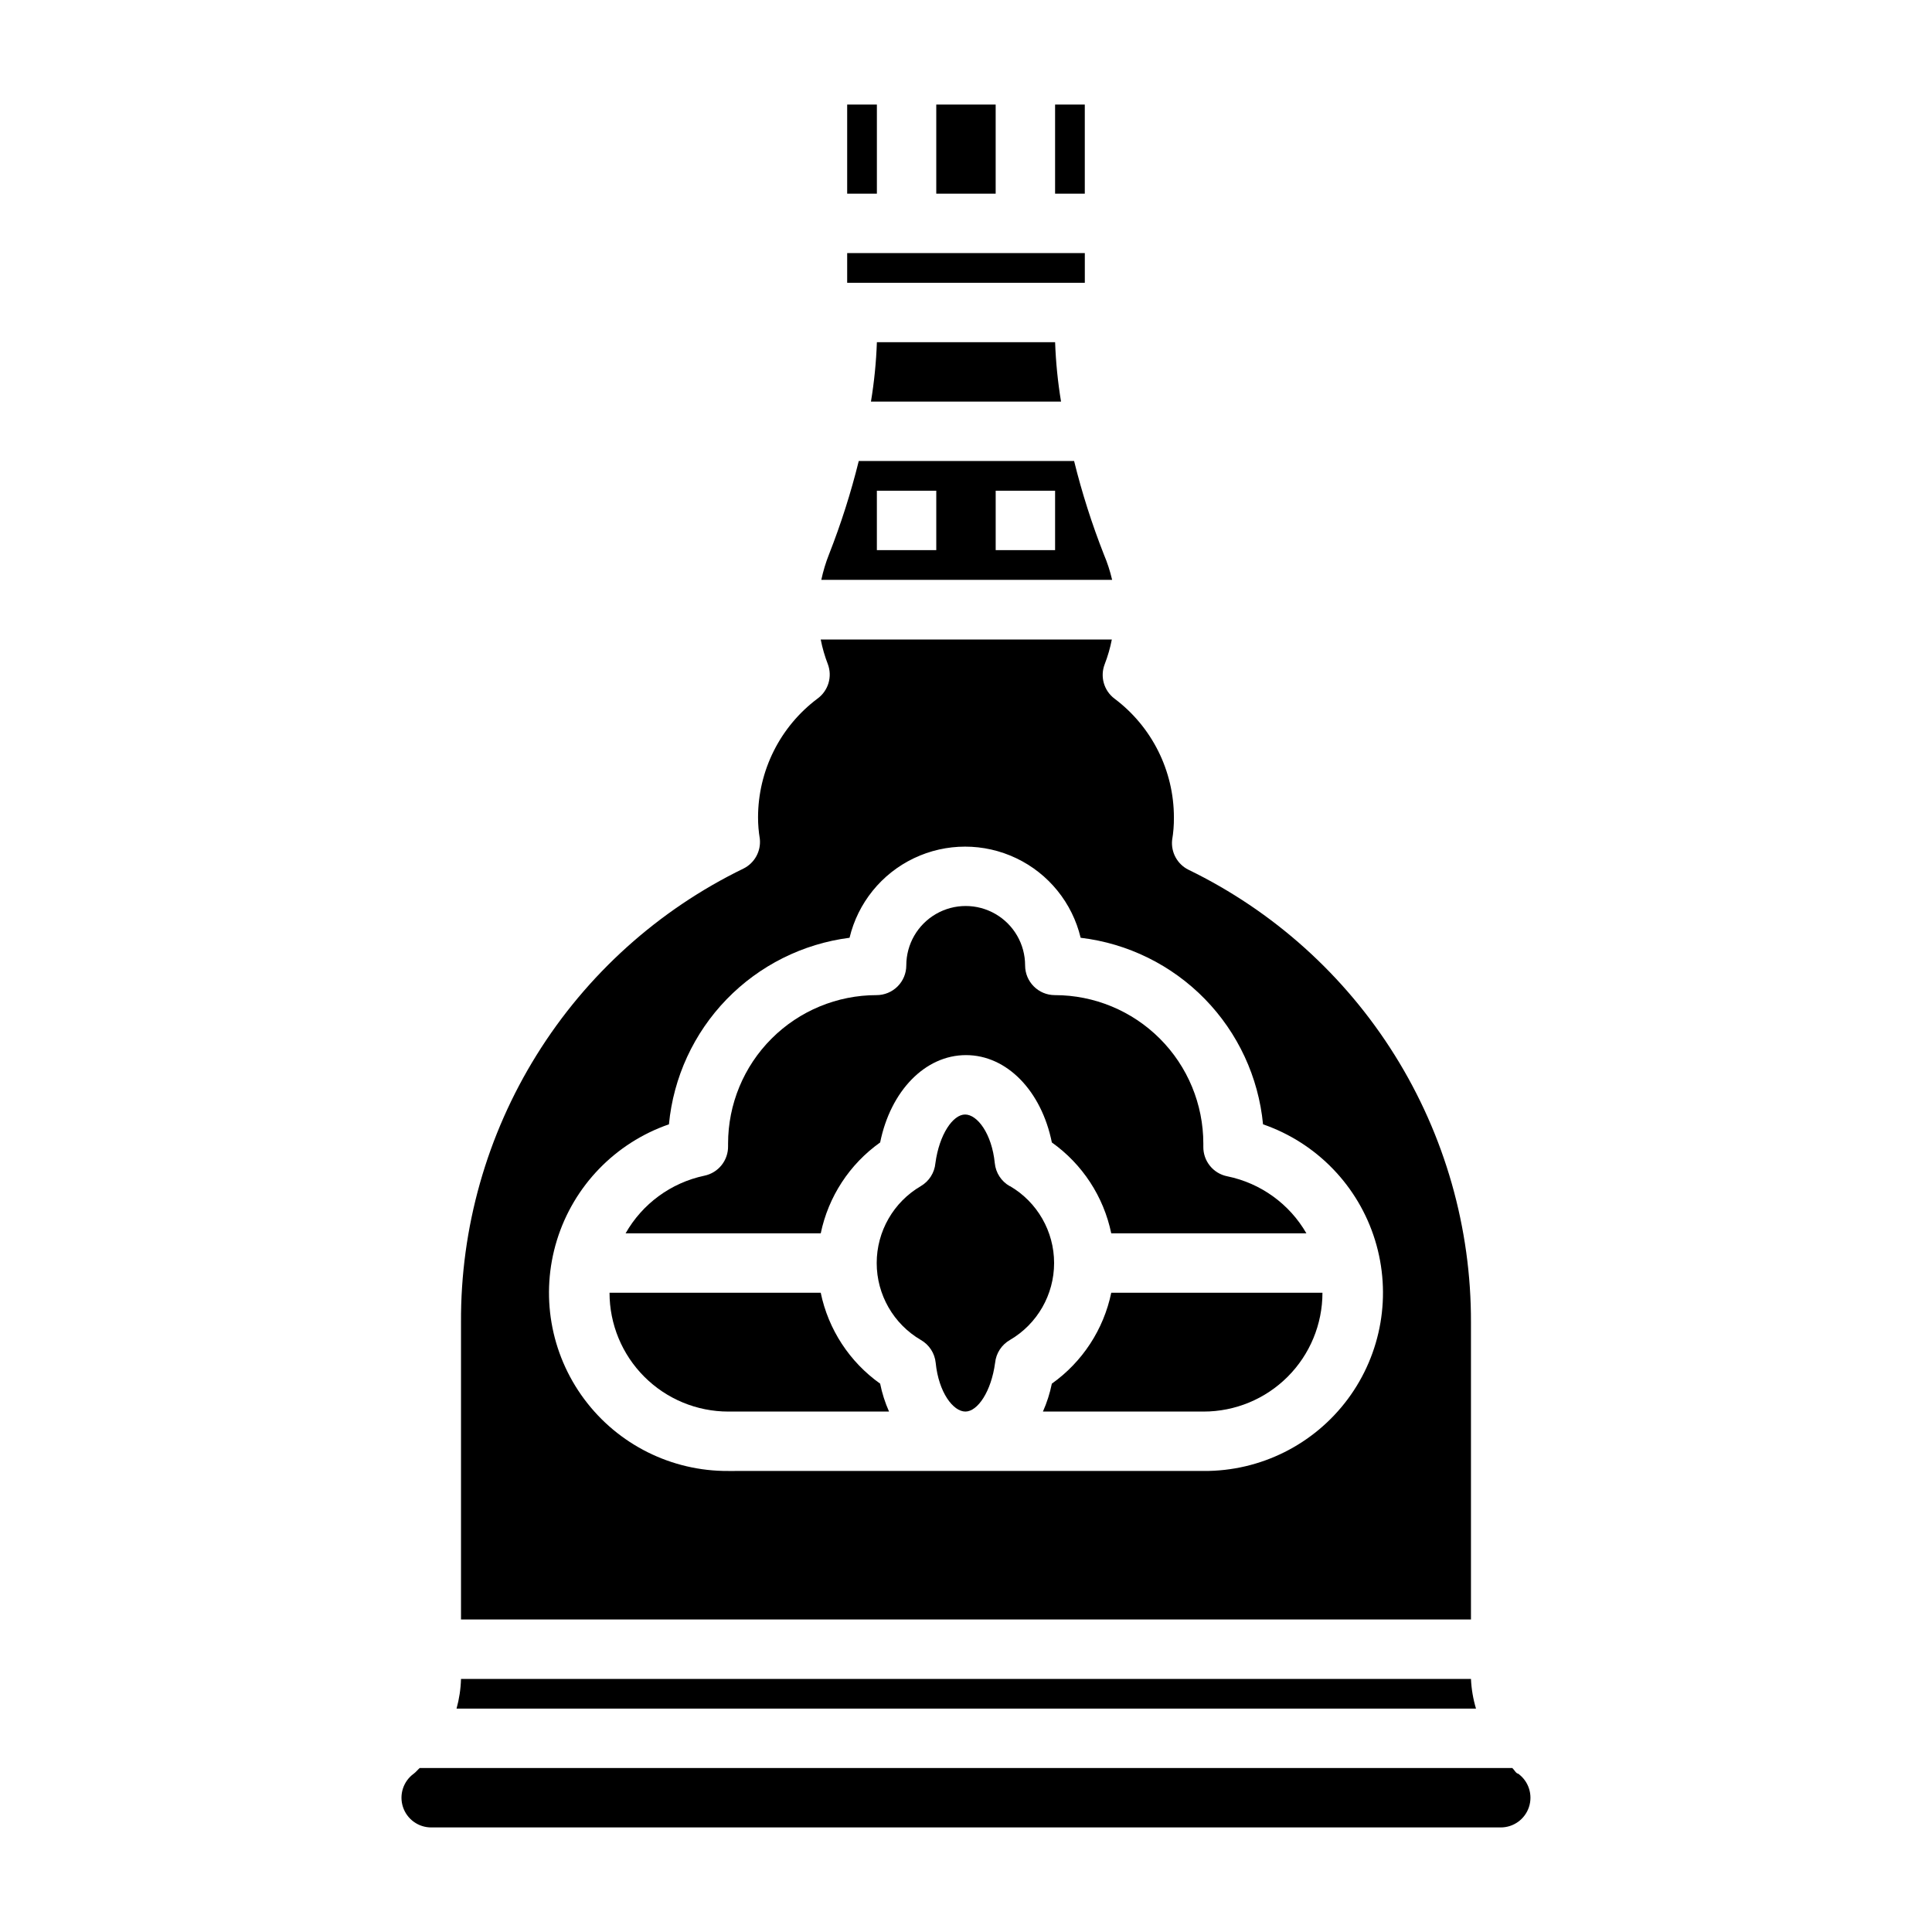 <?xml version="1.0" encoding="UTF-8"?>
<!-- Uploaded to: SVG Repo, www.svgrepo.com, Generator: SVG Repo Mixer Tools -->
<svg fill="#000000" width="800px" height="800px" version="1.1" viewBox="144 144 512 512" xmlns="http://www.w3.org/2000/svg">
 <g>
  <path d="m368.51 211.07h62.977v7.871h-62.977z"/>
  <path d="m374.81 250.43h50.383-0.004c-0.863-5.207-1.387-10.469-1.574-15.742h-47.23c-0.184 5.273-0.711 10.535-1.574 15.742z"/>
  <path d="m436.52 290.89c-3.164-8.055-5.797-16.312-7.871-24.715h-57.07c-2.078 8.402-4.707 16.66-7.875 24.715-0.871 2.195-1.555 4.461-2.047 6.773h77.07c-0.539-2.316-1.277-4.582-2.207-6.773zm-44.398-1.102h-15.742v-15.742h15.742zm31.488 0h-15.742v-15.742h15.742z"/>
  <path d="m377.25 446.76c2.754-13.617 11.887-23.145 22.75-23.145s19.996 9.523 22.75 23.145c8.098 5.754 13.723 14.359 15.742 24.09h51.719c-4.496-7.801-12.117-13.301-20.938-15.113-3.758-0.727-6.445-4.051-6.379-7.875v-0.789 0.004c0-10.441-4.144-20.453-11.527-27.832-7.383-7.383-17.391-11.527-27.832-11.527-4.348 0-7.871-3.527-7.871-7.875 0-5.625-3-10.82-7.871-13.633-4.871-2.812-10.875-2.812-15.746 0s-7.871 8.008-7.871 13.633c0 2.09-0.828 4.09-2.305 5.566-1.477 1.477-3.481 2.309-5.566 2.309-10.441 0-20.453 4.144-27.832 11.527-7.383 7.379-11.527 17.391-11.527 27.832v0.629c0.074 3.801-2.574 7.113-6.301 7.871-8.816 1.871-16.414 7.43-20.859 15.273h51.719c2.019-9.73 7.644-18.336 15.746-24.09z"/>
  <path d="m368.51 171.71h7.871v23.617h-7.871z"/>
  <path d="m423.61 171.71h7.871v23.617h-7.871z"/>
  <path d="m392.12 171.71h15.742v23.617h-15.742z"/>
  <path d="m411.57 458.33c-2.215-1.266-3.684-3.523-3.938-6.062-0.789-7.871-4.644-12.91-7.871-12.91-3.227 0-6.848 5.273-7.871 12.91-0.234 2.523-1.672 4.777-3.859 6.062-7.242 4.234-11.695 11.996-11.695 20.387s4.453 16.152 11.695 20.387c2.219 1.266 3.688 3.523 3.938 6.062 0.789 7.871 4.644 12.91 7.871 12.91 3.227 0 6.848-5.273 7.871-12.91h0.004c0.25-2.539 1.719-4.797 3.934-6.062 7.246-4.234 11.699-11.996 11.699-20.387s-4.453-16.152-11.699-20.387z"/>
  <path d="m546.34 614.04c-0.551 0-1.023-1.023-1.574-1.496h-289.54c-0.551 0.473-1.023 1.102-1.574 1.496-2.766 2.004-3.926 5.566-2.867 8.816 1.059 3.25 4.094 5.445 7.512 5.434h283.39c3.418 0.012 6.453-2.184 7.512-5.434 1.059-3.25-0.098-6.812-2.867-8.816z"/>
  <path d="m422.75 510.68c-0.516 2.547-1.309 5.027-2.363 7.398h42.59c8.348 0 16.359-3.316 22.262-9.223 5.906-5.906 9.223-13.914 9.223-22.266h-55.969c-2.019 9.73-7.644 18.336-15.742 24.09z"/>
  <path d="m533.82 588.93h-267.65c-0.074 2.664-0.473 5.309-1.184 7.875h270.17c-0.766-2.562-1.215-5.203-1.336-7.875z"/>
  <path d="m533.82 494.46c0.07-25.012-6.918-49.539-20.16-70.762-13.242-21.223-32.203-38.277-54.703-49.207-2.945-1.461-4.672-4.602-4.332-7.871 0.332-1.977 0.492-3.977 0.473-5.984 0-12.387-5.832-24.055-15.742-31.488-2.812-2.117-3.871-5.848-2.598-9.129 0.82-2.117 1.453-4.305 1.887-6.535h-77.145c0.438 2.231 1.07 4.418 1.891 6.535 1.238 3.316 0.113 7.055-2.758 9.129-9.91 7.434-15.742 19.102-15.742 31.488 0 1.902 0.16 3.797 0.473 5.668 0.344 3.273-1.383 6.41-4.332 7.875-22.547 10.953-41.539 28.055-54.785 49.34-13.246 21.281-20.207 45.875-20.074 70.941v78.723h267.65zm-70.848 39.359-125.95 0.004c-15.051 0.094-29.242-6.988-38.215-19.07-8.977-12.078-11.656-27.715-7.215-42.094 4.438-14.379 15.465-25.781 29.684-30.703 1.188-12.449 6.57-24.125 15.266-33.109 8.699-8.98 20.195-14.742 32.598-16.328 2.215-9.242 8.484-16.992 17.059-21.082 8.578-4.094 18.547-4.094 27.125 0 8.578 4.09 14.848 11.84 17.059 21.082 12.492 1.488 24.094 7.203 32.887 16.195 8.793 8.992 14.242 20.723 15.449 33.242 14.223 4.922 25.246 16.324 29.684 30.703 4.441 14.379 1.762 30.016-7.211 42.094-8.977 12.082-23.168 19.164-38.215 19.07z"/>
  <path d="m361.5 486.59h-55.969c0 8.352 3.316 16.359 9.223 22.266 5.902 5.906 13.914 9.223 22.266 9.223h42.586c-1.055-2.371-1.848-4.852-2.359-7.398-8.102-5.754-13.727-14.359-15.746-24.09z"/>
 </g>
</svg>